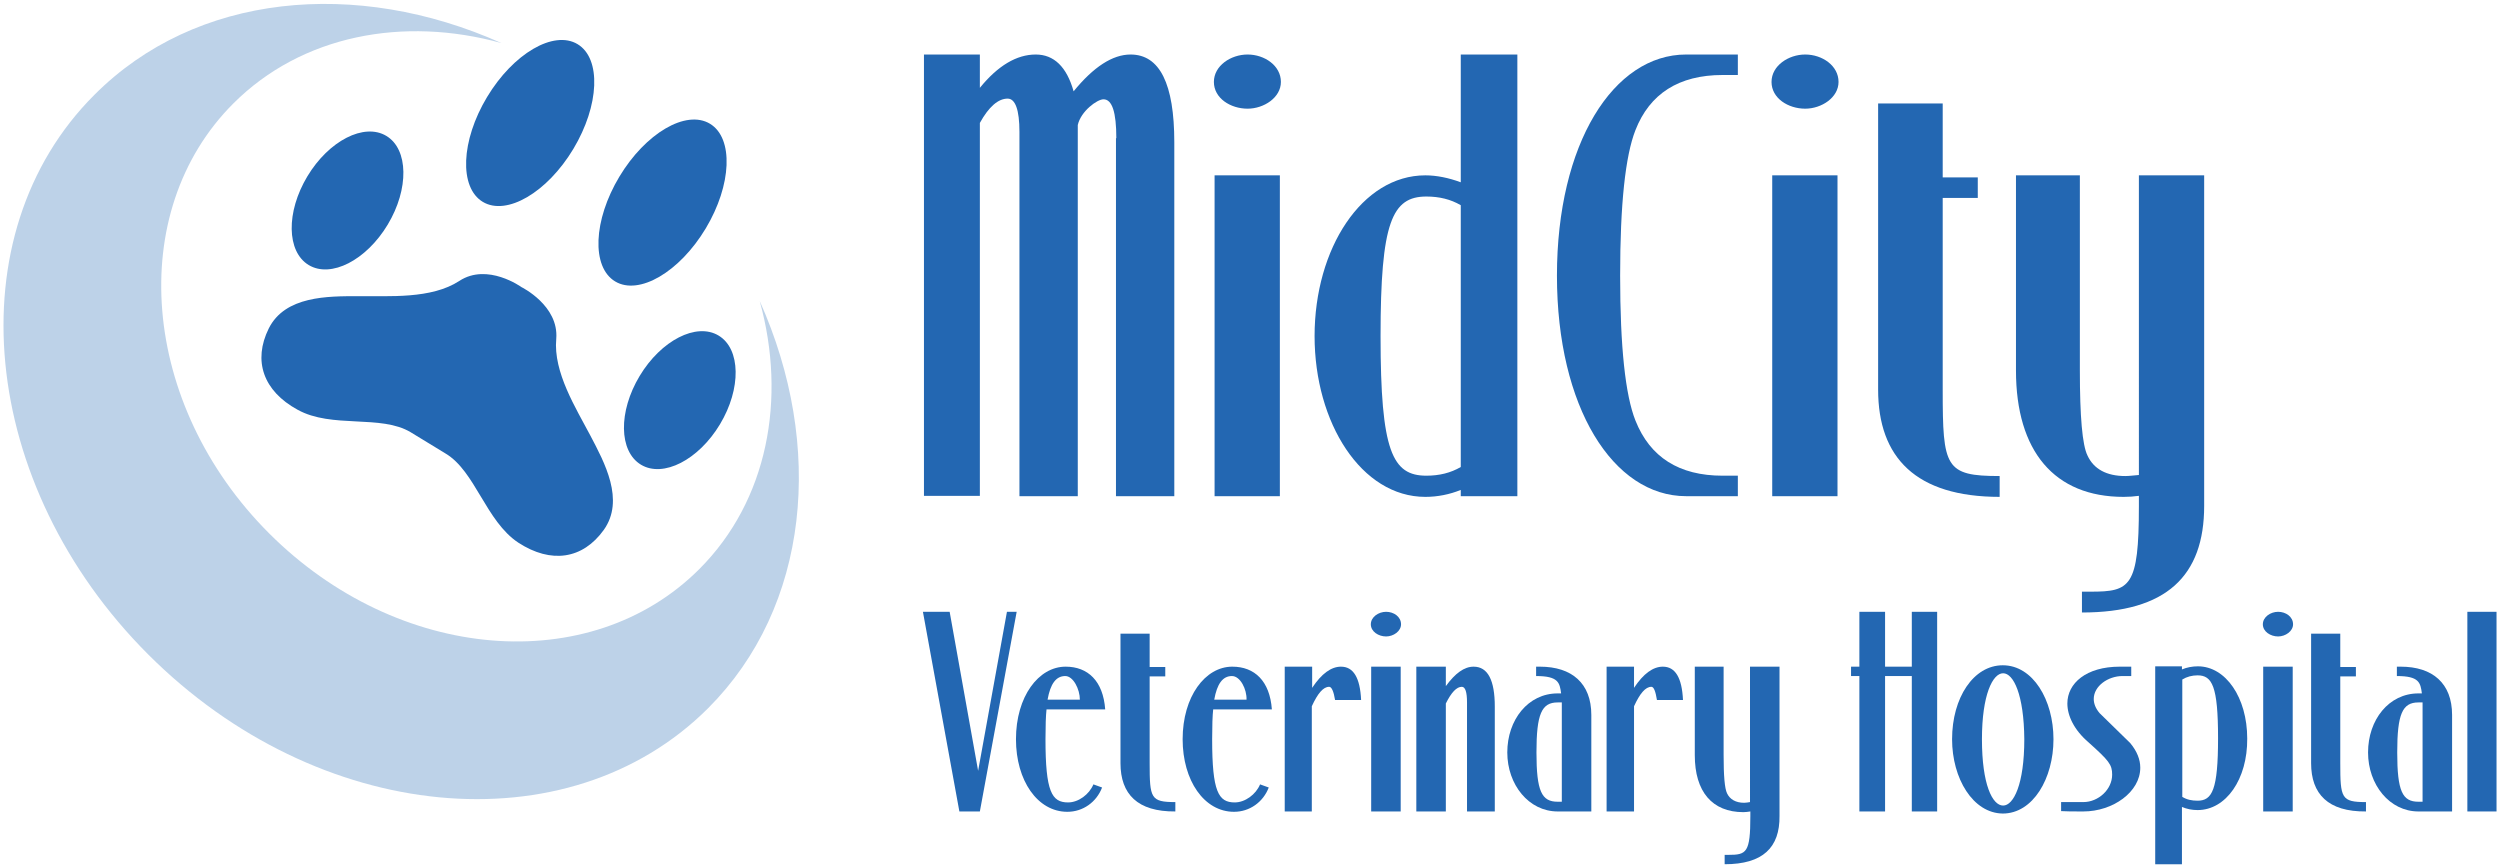 <?xml version="1.0" encoding="utf-8"?>
<!-- Generator: Adobe Illustrator 21.0.1, SVG Export Plug-In . SVG Version: 6.00 Build 0)  -->
<svg version="1.1" id="Layer_1" xmlns="http://www.w3.org/2000/svg" xmlns:xlink="http://www.w3.org/1999/xlink" x="0px" y="0px"
	 viewBox="0 0 720 250" style="enable-background:new 0 0 720 250;" xml:space="preserve">
<style type="text/css">
	.st0{fill:#BDD2E8;}
	.st1{fill-rule:evenodd;clip-rule:evenodd;fill:#2367B2;}
	.st2{fill:#2367B2;}
</style>
<g>
	<g>
		<path class="st0" d="M27.2,27.3C-13.1,67.5-6.1,139.7,42.7,188.5c48.8,48.8,120.9,55.7,161.2,15.5c29.3-29.3,33.6-75.5,14.9-117.3
			c7.8,28.2,2.3,57.5-17.4,77.2c-31.4,31.4-86.8,26.8-123.9-10.3c-37-37-41.6-92.5-10.3-123.8c19.7-19.7,49-25.2,77.2-17.4
			C102.6-6.3,56.4-2,27.2,27.3z"/>
		<g>
			<path class="st1" d="M118.3,124.5c-8.6-5.2-22.7-1-32.6-6.5c-9.9-5.4-12.9-14.1-8.3-23.4c4.7-9.4,17-9.3,25.8-9.3
				c8.8-0.1,21,0.9,29.1-4.4c8.1-5.3,17.9,1.8,17.9,1.8s10.8,5.3,10,14.9c-0.9,9.6,5.7,20,9.8,27.8c4.1,7.8,10,18.6,3.9,27.2
				c-6.1,8.5-15.2,9.8-24.6,3.7c-9.4-6.2-12.4-20.6-21-25.7C119.7,125.4,126.9,129.7,118.3,124.5z"/>
			
				<ellipse transform="matrix(0.515 -0.857 0.857 0.515 -3.781 223.714)" class="st1" cx="195.8" cy="115.2" rx="21.7" ry="13.5"/>
			
				<ellipse transform="matrix(0.515 -0.857 0.857 0.515 42.585 191.833)" class="st1" cx="190.8" cy="58.3" rx="26.5" ry="14.5"/>
			
				<ellipse transform="matrix(0.515 -0.857 0.857 0.515 -0.909 113.81)" class="st1" cx="100.1" cy="57.7" rx="21.7" ry="13.5"/>
			
				<ellipse transform="matrix(0.515 -0.857 0.857 0.515 43.715 148.061)" class="st1" cx="152.7" cy="35.4" rx="26.5" ry="14.5"/>
		</g>
	</g>
	<g>
		<g>
			<path class="st2" d="M276.3,233.7l-10.5-57.5h7.7l8.2,45.8l8.3-45.8h2.8l-10.6,57.5H276.3z"/>
			<path class="st2" d="M301.1,212.9c0,15.1,1.8,18.2,6.5,18.2c3,0,6.1-2.3,7.3-5.2l2.5,0.9c-1.6,4.2-5.5,7-10,7
				c-8.6,0-14.8-9-14.8-20.9c0-12.3,6.5-20.9,14.3-20.9c6.4,0,10.8,4.1,11.4,12.3h-16.9C301.2,206.1,301.1,209,301.1,212.9z
				 M306.8,194.7c-2.7,0-4.3,2.3-5.1,6.8h9.3C311,198.5,309.1,194.7,306.8,194.7z"/>
			<path class="st2" d="M322.7,219.8v-37.3h8.4v9.6h4.5v2.7h-4.5v25c0,10.1,0.3,11.2,7.4,11.2v2.7
				C327.6,233.8,322.7,228.7,322.7,219.8z"/>
			<path class="st2" d="M349.1,212.9c0,15.1,1.8,18.2,6.5,18.2c3,0,6.1-2.3,7.3-5.2l2.5,0.9c-1.6,4.2-5.5,7-10,7
				c-8.6,0-14.8-9-14.8-20.9c0-12.3,6.5-20.9,14.3-20.9c6.4,0,10.8,4.1,11.4,12.3h-16.9C349.2,206.1,349.1,209,349.1,212.9z
				 M354.8,194.7c-2.7,0-4.3,2.3-5.1,6.8h9.3C359.1,198.5,357.2,194.7,354.8,194.7z"/>
			<path class="st2" d="M382.8,197.8c-1.7,0-3.3,1.9-5,5.6v30.3H370V192h7.9v6.1c2.7-4.1,5.5-6.1,8.3-6.1c3.6,0,5.5,3.2,5.8,9.6
				h-7.5C384.1,199.1,383.5,197.8,382.8,197.8z"/>
			<path class="st2" d="M399.2,183.3c-2.2,0-4.4-1.4-4.4-3.5c0-2.1,2.2-3.6,4.4-3.6c2.2,0,4.3,1.4,4.3,3.6
				C403.5,181.8,401.3,183.3,399.2,183.3z M394.9,192h8.5v41.7h-8.5V192z"/>
			<path class="st2" d="M422.5,202.3c0-3-0.5-4.5-1.5-4.5c-1.5,0-3,1.6-4.6,4.8v31.1h-8.5V192h8.5v5.6c2.7-3.7,5.3-5.6,8-5.6
				c4.1,0,6.1,3.9,6.1,11.5v30.2h-8V202.3z"/>
			<path class="st2" d="M434.1,216.7c0-9.4,6-17,14.5-17h1c-0.4-3.1-0.8-5-7.2-5V192h1.1c9.2,0,14.8,4.8,14.8,13.9v27.8h-9.7
				C440.3,233.7,434.1,226,434.1,216.7z M448.6,202.3c-4.6,0-6.1,3.3-6.1,14.4c0,11.2,1.5,14.2,6.1,14.2h1.2v-28.6H448.6z"/>
			<path class="st2" d="M475.6,197.8c-1.7,0-3.3,1.9-5,5.6v30.3h-7.9V192h7.9v6.1c2.7-4.1,5.5-6.1,8.3-6.1c3.6,0,5.5,3.2,5.8,9.6
				h-7.5C476.8,199.1,476.3,197.8,475.6,197.8z"/>
			<path class="st2" d="M496.7,248.9v-2.7h1.1c5.2,0,6.3-0.6,6.3-11.1v-1.4c-0.7,0.1-1.3,0.2-2,0.2c-9,0-14-5.9-14-16.4V192h8.3
				v25.4c0,6,0.3,9.7,1,11.1c0.8,1.7,2.5,2.7,4.9,2.7c0.5,0,1.1-0.1,1.7-0.2V192h8.5v43C512.6,244.1,507.7,248.9,496.7,248.9z"/>
			<path class="st2" d="M550.6,194.7h-7.7v39h-7.4v-39h-2.4V192h2.4v-15.8h7.4V192h7.7v-15.8h7.3v57.5h-7.3V194.7z"/>
			<path class="st2" d="M562.2,212.9c0-12,6.2-21.3,14.6-21.3c8.7,0,14.6,10,14.6,21.3c0,11.3-5.9,21.4-14.6,21.4
				C568.2,234.2,562.2,224.2,562.2,212.9z M576.9,193.9c-3,0-6.1,6.2-6.1,19c0,13,3,19.1,6.1,19.1c3,0,6.1-6.1,6.1-19.1
				C582.9,200.1,579.9,193.9,576.9,193.9z"/>
			<path class="st2" d="M616.4,221.1c0,7-7.9,12.6-16.4,12.6c-3,0-5,0-6.4-0.1V231h6.4c4.3,0,8.3-3.6,8.3-7.9c0-2.9-0.9-4-6.8-9.3
				c-4.2-3.6-6.1-7.7-6.1-11.2c0-5.8,5.4-10.6,15.1-10.6h3.3v2.7h-2.5c-4.2,0-8.3,2.9-8.3,6.6c0,1.3,0.5,2.7,1.7,4.1l8.8,8.6
				C615.5,216.4,616.4,218.8,616.4,221.1z"/>
			<path class="st2" d="M632.9,233.3c-1.6,0-3.1-0.3-4.5-0.9v16.5h-7.7v-57h7.7v0.9c1.4-0.6,3-0.9,4.6-0.9c8,0,14.2,9,14.2,20.8
				C647.3,224.4,641.1,233.3,632.9,233.3z M632.9,194.5c-1.6,0-3.1,0.4-4.4,1.2v33.8c1.3,0.8,2.7,1.1,4.4,1.1c4.2,0,5.9-3.1,5.9-18
				C638.8,197.6,637.1,194.5,632.9,194.5z"/>
			<path class="st2" d="M656.1,183.3c-2.2,0-4.4-1.4-4.4-3.5c0-2.1,2.2-3.6,4.4-3.6c2.2,0,4.3,1.4,4.3,3.6
				C660.4,181.8,658.2,183.3,656.1,183.3z M651.8,192h8.5v41.7h-8.5V192z"/>
			<path class="st2" d="M665.6,219.8v-37.3h8.4v9.6h4.5v2.7H674v25c0,10.1,0.3,11.2,7.4,11.2v2.7
				C670.5,233.8,665.6,228.7,665.6,219.8z"/>
			<path class="st2" d="M682,216.7c0-9.4,6-17,14.5-17h1c-0.4-3.1-0.8-5-7.2-5V192h1.1c9.2,0,14.8,4.8,14.8,13.9v27.8h-9.7
				C688.2,233.7,682,226,682,216.7z M696.5,202.3c-4.6,0-6.1,3.3-6.1,14.4c0,11.2,1.5,14.2,6.1,14.2h1.2v-28.6H696.5z"/>
			<path class="st2" d="M710.6,176.2h8.4v57.5h-8.4V176.2z"/>
		</g>
		<g>
			<path class="st2" d="M321.5,39.8c0-7.5-1.2-11.2-3.7-11.2c-1.8,0-6.5,3.4-7.4,7.4v106.9h-16.8V38c0-6.4-1.2-9.6-3.4-9.6
				c-2.7,0-5.4,2.3-8,7v107.4h-16.1V15.7h16.1v9.6c5.2-6.4,10.6-9.6,16.1-9.6c5.2,0,8.9,3.5,10.9,10.6c5.7-7,11.2-10.6,16.4-10.6
				c8.4,0,12.6,8.4,12.6,25.3v101.9h-16.8V39.8z"/>
			<path class="st2" d="M359.3,31.3c-4.9,0-9.7-3-9.7-7.7c0-4.7,4.9-7.9,9.7-7.9c4.9,0,9.6,3.2,9.6,7.9
				C368.9,28.1,364,31.3,359.3,31.3z M349.8,50.5h18.8v92.4h-18.8V50.5z"/>
			<path class="st2" d="M420.7,141.1c-3.2,1.3-6.7,2-10.2,2c-18.4,0-31.9-21.3-31.9-46.3c0-25.3,13.7-46.3,31.9-46.3
				c3.2,0,6.7,0.7,10.2,2V15.7H437v127.2h-16.3V141.1z M410.8,56.6c-9.9,0-13.2,7.4-13.2,40.2c0,33.2,3.4,40.2,13.2,40.2
				c3.7,0,7-0.8,9.9-2.5V59.1C417.8,57.4,414.5,56.6,410.8,56.6z"/>
			<path class="st2" d="M448.4,79.4c0-38.1,16.3-63.7,37.2-63.7h14.9v5.9h-4.4c-12.6,0-21,5.4-25.1,15.9c-2.9,7.4-4.4,21.3-4.4,41.9
				c0,20.5,1.5,34.4,4.4,41.7c4.2,10.6,12.6,15.9,25.1,15.9h4.4v5.9h-14.9C464.6,142.9,448.4,117.3,448.4,79.4z"/>
			<path class="st2" d="M519.9,31.3c-4.9,0-9.7-3-9.7-7.7c0-4.7,4.9-7.9,9.7-7.9c4.9,0,9.6,3.2,9.6,7.9
				C529.5,28.1,524.6,31.3,519.9,31.3z M510.4,50.5h18.8v92.4h-18.8V50.5z"/>
			<path class="st2" d="M540.9,112.2V29.8h18.6v21.3h10.1v5.9h-10.1v55.3c0,22.3,0.7,24.8,16.4,24.8v6
				C551.8,143.1,540.9,131.8,540.9,112.2z"/>
			<path class="st2" d="M599.6,176.4v-6h2.5c11.4,0,13.9-1.3,13.9-24.6v-3c-1.5,0.2-2.8,0.3-4.4,0.3c-19.9,0-31-13.1-31-36.4V50.5
				h18.4v56.2c0,13.2,0.7,21.5,2.2,24.5c1.8,3.9,5.5,5.9,10.9,5.9c1.2,0,2.5-0.2,3.9-0.3V50.5h18.8v95.2
				C634.8,165.9,623.9,176.4,599.6,176.4z"/>
		</g>
	</g>
</g>
</svg>
